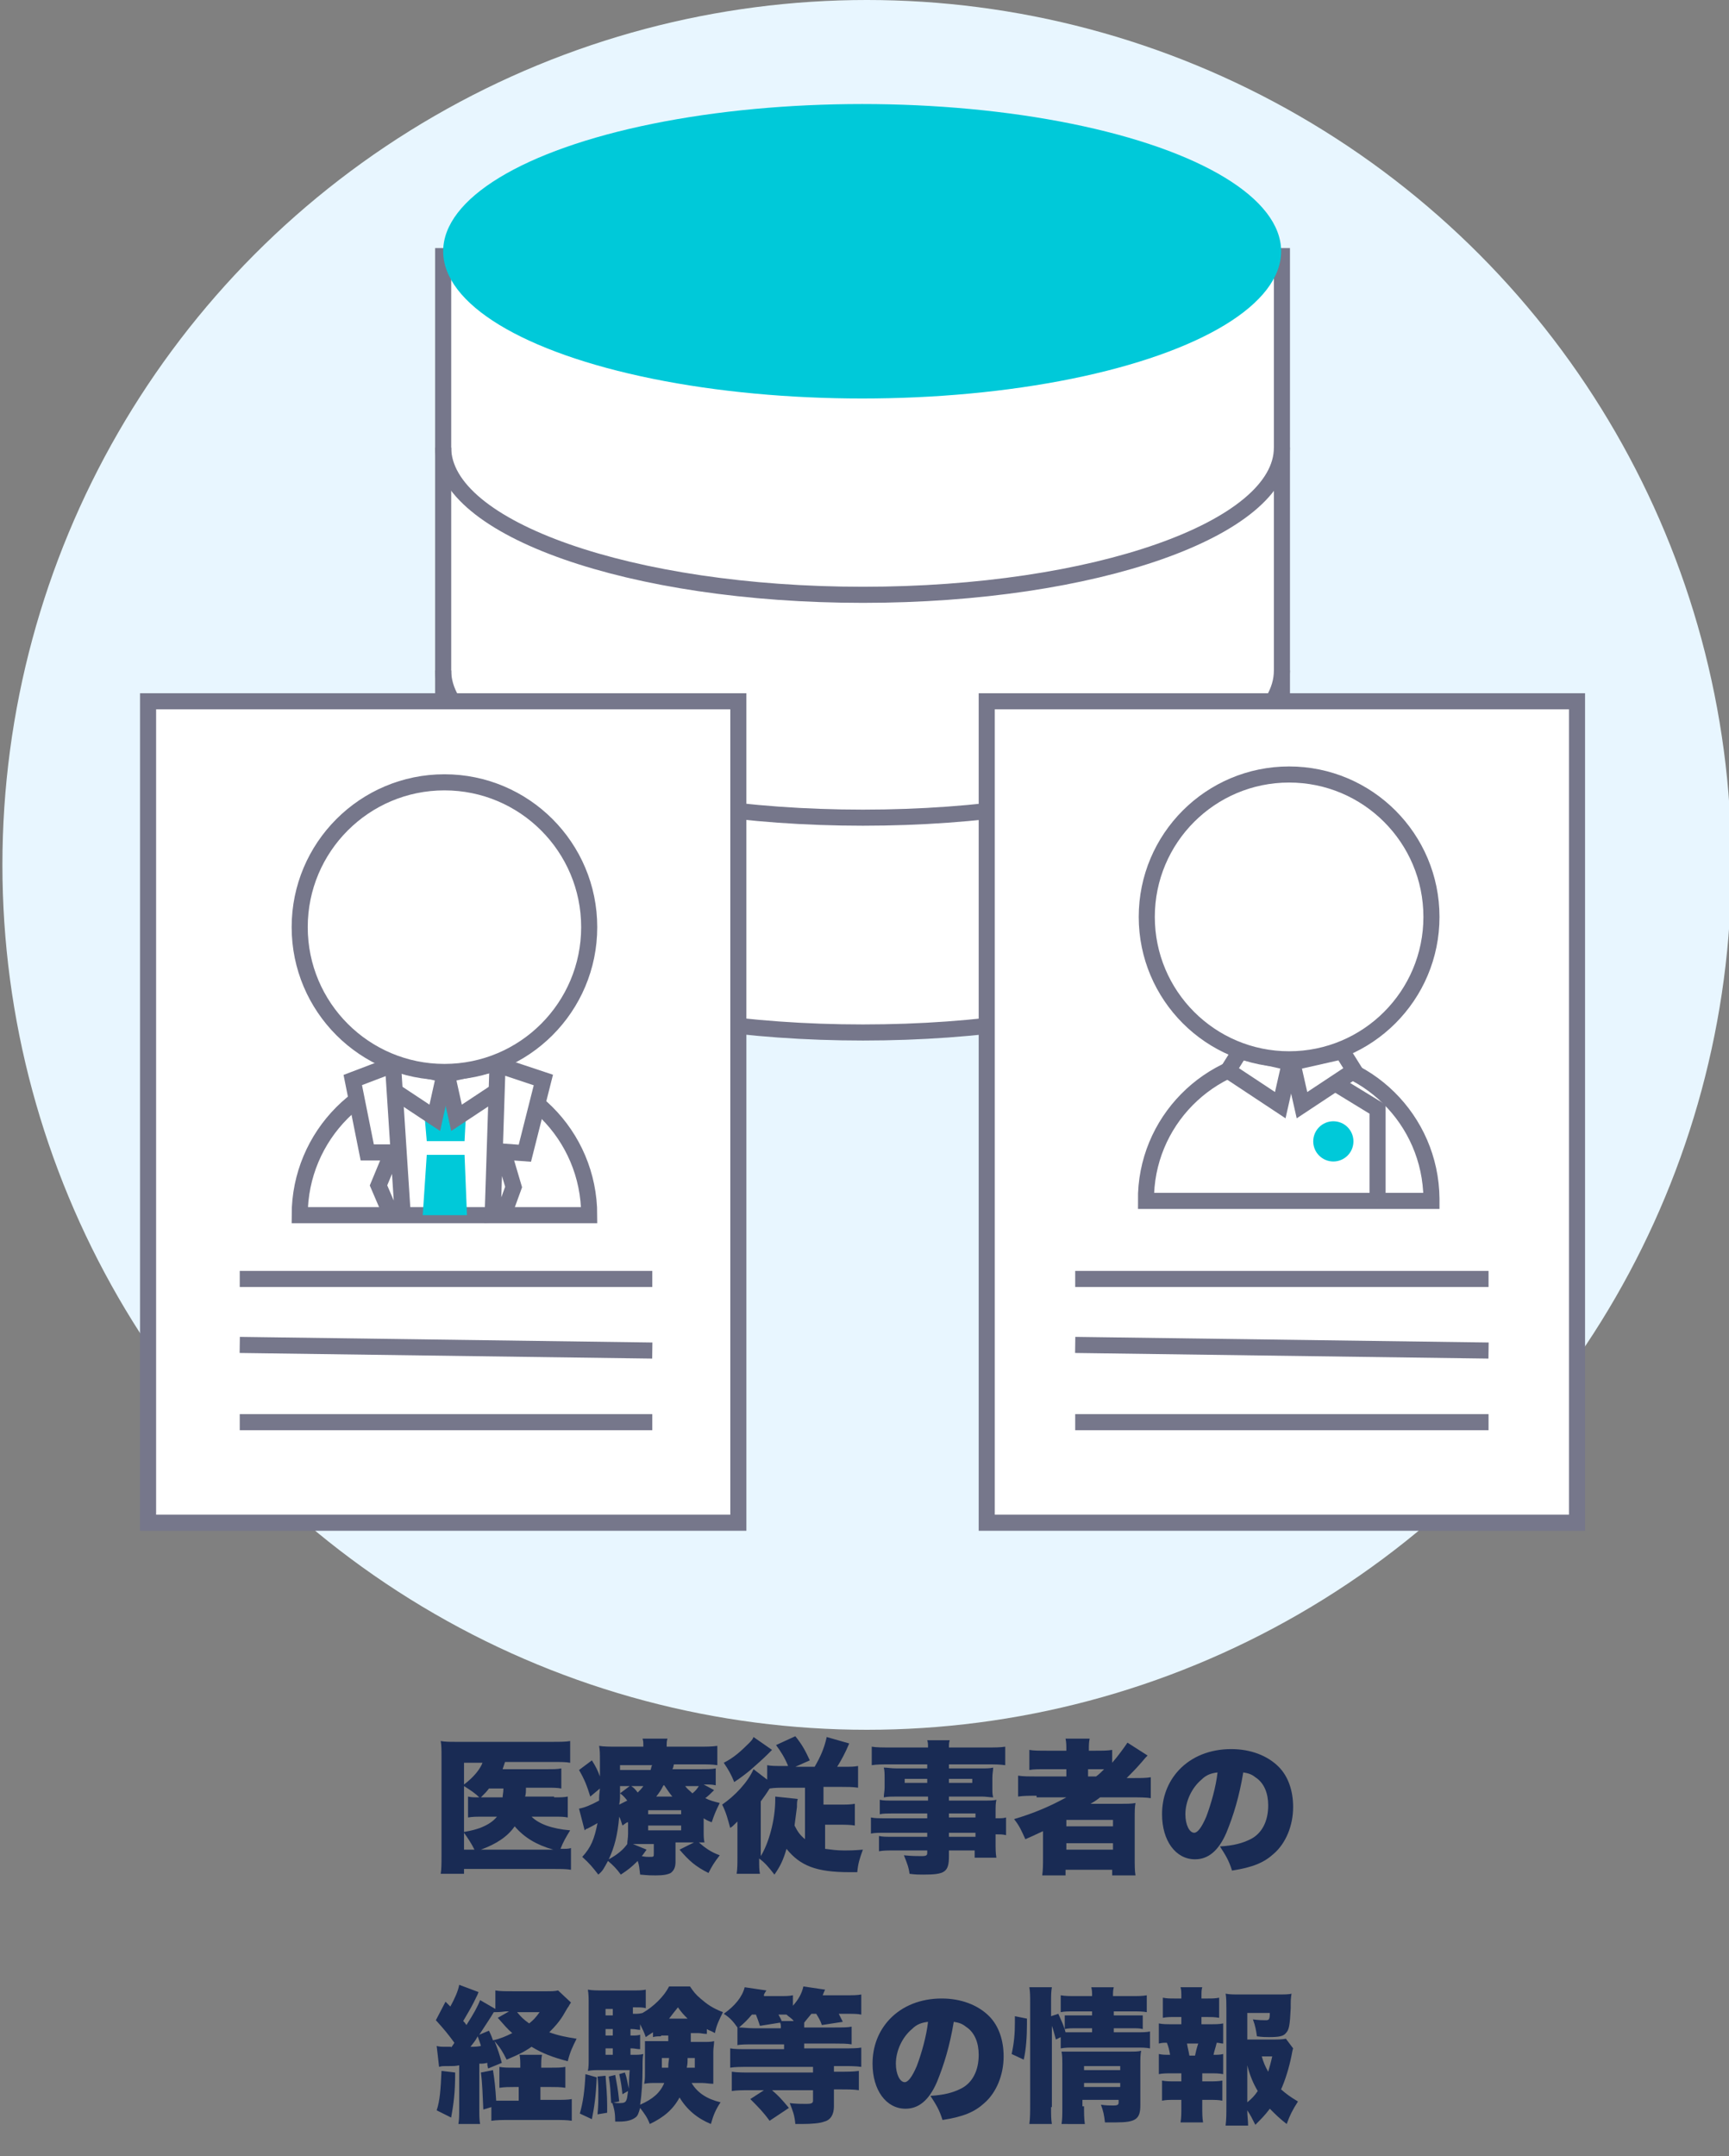 <?xml version="1.0" encoding="utf-8"?>
<!-- Generator: Adobe Illustrator 25.4.1, SVG Export Plug-In . SVG Version: 6.00 Build 0)  -->
<svg version="1.1" id="コンポーネント_16_1" xmlns="http://www.w3.org/2000/svg" xmlns:xlink="http://www.w3.org/1999/xlink"
	 x="0px" y="0px" viewBox="0 0 215 268" style="enable-background:new 0 0 215 268;" xml:space="preserve">
<rect x="0" y="0" width="215" height="268" fill="#808080" stroke="none"/>
<style type="text/css">
	.st0{fill:#E8F6FF;}
	.st1{enable-background:new    ;}
	.st2{fill:#192B54;}
	.st3{fill:#FFFFFF;stroke:#76778B;stroke-width:2;stroke-miterlimit:10;}
	.st4{fill:#00C9D9;}
	.st5{fill:none;stroke:#76778B;stroke-width:2;stroke-miterlimit:10;}
</style>
<circle id="楕円形_57" class="st0" cx="107.8" cy="107.5" r="107.5"/>
<g class="st1">
	<path class="st2" d="M68.9,223.4c0.8,0,1.2,0,1.7-0.1v2.6c-0.5-0.1-0.9-0.1-1.8-0.1h-2.7c0.9,0.9,2.5,1.5,4.8,1.7
		c-0.5,0.8-0.9,1.5-1.2,2.3c0.7,0,1,0,1.3-0.1v2.7c-0.6-0.1-1.2-0.1-2.2-0.1H57.7v0.6h-2.9c0.1-0.6,0.1-1.2,0.1-2.2v-12.4
		c0-0.8,0-1.4-0.1-1.9c0.6,0.1,1,0.1,2,0.1h11.8c1.1,0,1.7,0,2.3-0.1v2.7c-0.6-0.1-1.1-0.1-2.2-0.1h-5.9c-0.1,0.3-0.2,0.6-0.3,0.9
		h5.5c0.9,0,1.3,0,1.8-0.1v2.5c-0.5-0.1-1.1-0.1-1.8-0.1h-2.6c0,0.6,0,0.7-0.1,1.1H68.9z M57.7,221.8c1.2-0.9,2-1.9,2.3-2.7h-2.3
		V221.8z M60.2,225.8c-1,0-1.4,0-2,0.1v-2.6c0.4,0.1,0.7,0.1,1.4,0.1c-0.5-0.5-1.1-0.9-1.9-1.4v5.7c1.1-0.2,1.4-0.3,2-0.5
		c1-0.4,1.6-0.8,2.1-1.4H60.2z M57.7,229.9h1.3c-0.4-0.8-0.8-1.4-1.3-2.1V229.9z M68.8,229.9c-2.1-0.6-3.6-1.5-4.8-2.9
		c-0.9,1.3-2.3,2.2-4.2,2.9H68.8z M62.5,223.4c0-0.3,0.1-0.6,0.1-1.1h-1.8c-0.3,0.4-0.4,0.5-1,1.1c0.1,0,0.1,0,0.4,0H62.5z"/>
	<path class="st2" d="M84,231.4c0,0.7-0.2,1.1-0.6,1.4c-0.4,0.2-0.9,0.3-1.9,0.3c-0.5,0-0.8,0-1.9-0.1c-0.1-0.8-0.1-1.1-0.3-1.7
		c-0.8,0.8-1.2,1.1-2.1,1.7c-0.5-0.7-1-1.2-1.6-1.7c-0.5,0.9-0.6,1.2-1.2,1.7c-0.7-0.9-1.1-1.4-2-2.2c1.1-1.2,1.5-2.2,1.9-4.2
		c-0.5,0.3-0.9,0.5-1.3,0.7c-0.1,0-0.2,0.1-0.3,0.2l-0.7-2.7c0.6-0.1,1.4-0.4,2.5-1c0-0.6,0-0.6,0.1-1.5l-1.2,1
		c-0.4-1.3-0.7-2.1-1.4-3.3l1.6-1.2c0.5,0.8,0.7,1.2,1,2c0-0.3,0-0.3,0-0.5c0-0.7,0-1.2,0-1.3c0-1.1,0-1.4-0.1-2
		c0.6,0.1,1.3,0.1,2.4,0.1H80c0-0.5,0-0.7-0.1-1H83c-0.1,0.3-0.1,0.5-0.1,1h3.9c1,0,1.7,0,2.4-0.1v2.4c-0.7-0.1-1.2-0.1-2-0.1h-3.4
		c-0.1,0.4-0.1,0.5-0.2,0.6h3.5c0.9,0,1.4,0,1.9-0.1v2.1c-0.5-0.1-0.6-0.1-1.5-0.1l1.3,0.7c-0.5,0.5-0.7,0.7-1.1,1
		c0.6,0.3,1,0.4,1.8,0.6c-0.5,1-0.7,1.5-1,2.4c-0.5-0.2-0.7-0.3-1-0.5v1.5c0,0.8,0,1,0.1,1.5c-0.3,0-0.4,0-0.7,0
		c0.8,0.7,1.5,1.2,2.6,1.6c-0.7,0.9-1,1.4-1.4,2.2c-1.6-0.8-2.4-1.5-3.6-2.9l1.8-0.9H84V231.4z M78,226.5c-0.2,0.1-0.3,0.2-0.6,0.4
		c-0.2-0.6-0.2-0.7-0.4-1.1c-0.2,2.3-0.6,3.8-1.3,5.3c1.1-0.6,1.8-1.2,2.3-1.9c0-0.4,0.1-0.7,0.1-1.3V226.5z M77.1,222.9
		c0,0.7,0,0.8-0.1,1.4c0.4-0.2,0.6-0.3,1-0.5C77.6,223.3,77.5,223.2,77.1,222.9z M77.1,222c0,0.5,0,0.5,0,0.9l1.2-0.9H77.1z
		 M80.9,220c0.1-0.3,0.1-0.5,0.2-0.6h-4v0.6H80.9z M78.5,222c0.3,0.2,0.5,0.4,0.8,0.8c0.3-0.3,0.5-0.5,0.7-0.8H78.5z M80.4,229.9
		c-0.3,0.4-0.4,0.6-0.6,0.8c0.4,0.1,0.7,0.1,0.9,0.1c0.6,0,0.6,0,0.6-0.4v-1.2h-1.9c-0.2,0-0.3,0-0.7,0L80.4,229.9z M80.6,225.5h4.1
		V225h-4.1V225.5z M80.6,227.5h4.1v-0.6h-4.1V227.5z M83.6,223.3c-0.4-0.5-0.6-0.8-1-1.4h-0.1c-0.3,0.6-0.5,0.9-0.9,1.4H83.6z
		 M85.2,222c0.3,0.4,0.5,0.5,0.9,0.9c0.4-0.3,0.6-0.6,0.8-0.9H85.2z"/>
	<path class="st2" d="M102.7,224.3h1.7c0.9,0,1.3,0,1.9-0.1v2.7c-0.6-0.1-1.2-0.1-2-0.1h-1.7v3c0.8,0.1,1.4,0.2,2.4,0.2
		c0.6,0,1.1,0,2.3-0.1c-0.4,1.1-0.6,1.7-0.7,2.8c-0.4,0-0.8,0-1,0c-4.1,0-6.1-0.8-7.8-2.9c-0.4,1.4-0.8,2.2-1.5,3.2
		c-0.7-0.9-1.2-1.5-1.9-2c0,1,0,1.4,0.1,1.9h-2.9c0.1-0.6,0.1-1.3,0.1-2.1v-2.4c0-0.8,0-1.2,0-2c-0.6,0.6-0.6,0.6-0.9,0.8
		c-0.3-1.1-0.5-1.9-1-2.9c1.6-1.1,3.2-2.8,3.9-4.4l1.7,1.3v-1.8c0.5,0.1,1,0.1,1.9,0.1H98c-0.4-1-0.9-1.8-1.5-2.6l2.4-1.1
		c0.8,1,1.2,1.7,1.8,3l-1.8,0.8h2.4c0.7-1.2,1.2-2.3,1.5-3.7l2.8,0.8c-0.5,1.2-1,2.1-1.5,2.9h0.7c1,0,1.4,0,1.9-0.1v2.7
		c-0.7-0.1-1.3-0.1-2.1-0.1h-2.2V224.3z M96,217.5c-0.1,0.1-0.1,0.1-0.6,0.6c-0.5,0.5-1.4,1.3-2.2,2c-0.5,0.4-1,0.8-1.9,1.4
		c-0.4-1-0.7-1.5-1.3-2.4c1.2-0.6,2.1-1.4,3.1-2.4c0.3-0.3,0.5-0.5,0.6-0.8L96,217.5z M97.8,222.2c-0.9,0-1.5,0-2.1,0.1
		c-0.5,0.8-0.6,0.9-1.1,1.6v6.8c1-1.6,1.8-4.5,1.8-7c0-0.2,0-0.2,0-0.4l2.8,0.3c-0.1,0.3-0.1,0.5-0.1,1c-0.1,0.8-0.2,1.5-0.3,2.3
		c0.4,0.8,0.7,1.2,1.3,1.7v-6.4H97.8z"/>
	<path class="st2" d="M115.3,225.4H111c-0.6,0-1.2,0-1.6,0.1v-1.8c0.4,0.1,0.9,0.1,1.7,0.1h4.3v-0.5h-3.9c-0.6,0-1.1,0-1.6,0.1
		c0-0.4,0.1-0.8,0.1-1.2v-1.2c0-0.5,0-0.9-0.1-1.3c0.5,0,0.9,0.1,1.6,0.1h3.8v-0.5h-4.7c-1,0-1.5,0-2.2,0.1v-2.3
		c0.6,0.1,1.3,0.1,2.4,0.1h4.6c0-0.4,0-0.6-0.1-0.9h2.8c-0.1,0.3-0.1,0.5-0.1,0.9h4.7c1,0,1.7,0,2.3-0.1v2.3
		c-0.7-0.1-1.3-0.1-2.2-0.1H118v0.5h4c0.7,0,1.1,0,1.5-0.1c0,0.4-0.1,0.7-0.1,1.3v1.2c0,0.6,0,0.8,0.1,1.2c-0.4,0-0.9-0.1-1.4-0.1
		H118v0.5h4.1c1.1,0,1.4,0,1.8-0.1c-0.1,0.5-0.1,0.7-0.1,1.7v0.6c0.7,0,1,0,1.3-0.1v2.2c-0.4-0.1-0.6-0.1-1.3-0.1v0.9
		c0,1,0,1.4,0.1,2h-2.7V230H118v0.7c0,2-0.5,2.3-3.2,2.3c-0.5,0-1,0-1.7-0.1c-0.1-0.8-0.3-1.3-0.7-2.3c1,0.1,1.6,0.1,2.2,0.1
		c0.6,0,0.7-0.1,0.7-0.4V230h-4.2c-0.8,0-1.2,0-1.8,0.1v-1.9c0.5,0.1,0.7,0.1,1.7,0.1h4.3v-0.5h-5c-1.1,0-1.5,0-2,0.1v-2
		c0.5,0.1,0.9,0.1,1.9,0.1h5.1V225.4z M112.5,221.1v0.5h2.8v-0.5H112.5z M118,221.6h2.9v-0.5H118V221.6z M121.3,225.9v-0.5H118v0.5
		H121.3z M118,228.3h3.3v-0.5H118V228.3z"/>
	<path class="st2" d="M128.9,223.2c-1,0-1.6,0-2.3,0.1v-2.6c0.6,0.1,1.3,0.1,2.3,0.1h3.7v-0.9h-2.5c-1,0-1.6,0-2.1,0.1v-2.5
		c0.5,0.1,1.3,0.1,2.2,0.1h2.4c0-0.7,0-1-0.1-1.5h3c-0.1,0.5-0.1,0.7-0.1,1.5h0.8c0.9,0,1.5,0,2.1-0.1v1.6c0.7-0.8,1.5-1.9,1.9-2.5
		l2.5,1.6c-0.2,0.2-0.3,0.3-0.8,0.9c-0.7,0.8-1.1,1.2-1.8,1.9h0.9c0.9,0,1.5,0,2.1-0.1v2.6c-0.6-0.1-1.4-0.1-2.4-0.1h-3.9
		c-0.4,0.3-0.5,0.4-1.2,0.8c0.5,0,0.5,0,1.1,0h2.6c0.9,0,1.4,0,1.9-0.1c-0.1,0.5-0.1,1-0.1,2v4.8c0,0.9,0,1.7,0.1,2.2h-2.9v-0.7
		h-5.8v0.7h-2.9c0.1-0.7,0.1-1.4,0.1-2.2v-2.9c0-0.1,0-0.1,0-0.4c-1.5,0.7-1.5,0.7-2.2,1c-0.5-1.1-0.7-1.6-1.4-2.5
		c2.4-0.7,4.5-1.6,6.5-2.7H128.9z M132.6,227h5.8v-0.8h-5.8V227z M132.6,229.9h5.8v-0.8h-5.8V229.9z M136.3,220.8
		c0.4-0.3,0.6-0.5,1-0.9c-0.4,0-0.5,0-0.9,0h-1.1v0.9H136.3z"/>
	<path class="st2" d="M152.5,227.8c-1,2.3-2.3,3.3-3.9,3.3c-2.4,0-4.1-2.3-4.1-5.6c0-2.1,0.7-4,2.1-5.5c1.6-1.7,3.9-2.6,6.5-2.6
		c2.4,0,4.5,0.8,5.9,2.2c1.2,1.2,1.8,3,1.8,5c0,2.3-0.9,4.5-2.4,5.8c-1.2,1.1-2.6,1.7-5.2,2.1c-0.4-1.3-0.8-1.9-1.5-3
		c1.7-0.1,2.8-0.4,3.8-0.9c1.4-0.7,2.2-2.2,2.2-4.2c0-1.5-0.5-2.8-1.6-3.5c-0.5-0.4-0.9-0.5-1.5-0.6
		C154.1,223.3,153.4,225.6,152.5,227.8z M149.4,221.2c-1.2,1-2,2.7-2,4.3c0,1.3,0.5,2.3,1.1,2.3c0.4,0,0.9-0.6,1.5-2
		c0.6-1.6,1.2-3.7,1.4-5.5C150.6,220.4,150,220.6,149.4,221.2z"/>
</g>
<g class="st1">
	<path class="st2" d="M56.1,254.5c0.2-0.3,0.3-0.4,0.4-0.6c-0.8-1.1-1.3-1.7-2.3-2.8l1.2-2.3l0.6,0.6c0.5-0.9,1-2,1.1-2.7l2.4,0.9
		c-0.1,0.3-0.1,0.3-0.6,1.3c-0.4,0.8-0.9,1.6-1.3,2.3c0.2,0.2,0.2,0.2,0.4,0.5c0.9-1.4,1.4-2.3,1.7-3.1l1.9,1.1v-2.3
		c0.5,0.1,1.2,0.1,2.2,0.1h4.2c0.6,0,1,0,1.4-0.1l1.6,1.5c-0.2,0.3-0.2,0.3-0.3,0.5c-0.1,0.1-0.2,0.3-0.5,0.8
		c-0.5,0.9-1.1,1.6-1.9,2.4c1.1,0.4,2.1,0.6,3.4,0.8c-0.5,1-0.8,1.6-1.1,2.8c-1.9-0.5-3.2-1-4.5-1.8c-1,0.7-1.7,1-3.1,1.6
		c-0.5-1-0.8-1.5-1.5-2.3c0.4,1,0.6,1.6,0.9,2.7l-1.7,0.7c-0.1-0.4-0.1-0.4-0.1-0.7c-0.5,0.1-0.5,0.1-1,0.1v5.5c0,1,0,1.4,0.1,2H57
		c0.1-0.6,0.1-1,0.1-2v-5.3c-0.5,0.1-0.5,0.1-1.7,0.1c-0.3,0-0.5,0-0.8,0.1l-0.3-2.6c0.4,0.1,0.5,0.1,1.3,0.1H56.1z M56.6,257.6
		c0,2.6-0.2,3.9-0.5,5.6l-1.8-0.9c0.4-1.2,0.5-2.6,0.6-4.9L56.6,257.6z M58.5,254.4c0.5,0,0.8,0,1.3-0.1c-0.1-0.4-0.2-0.6-0.4-1.2
		C59.1,253.7,58.8,254,58.5,254.4z M61.4,250.1c-0.4,0.7-0.9,1.4-1.8,2.8l1.2-0.5c0.3,0.6,0.4,0.9,0.5,1.2c0.9-0.2,1.6-0.5,2.4-0.9
		c-0.6-0.5-1-1-1.8-1.9l1.4-0.8h-0.4C62.2,250.1,61.8,250.1,61.4,250.1L61.4,250.1z M64.7,259.4H64c-0.7,0-1.2,0-1.9,0.1v-2.6
		c0.5,0.1,1,0.1,1.9,0.1h0.7c0-0.8,0-1.2-0.1-1.6h2.8c-0.1,0.5-0.1,0.8-0.1,1.6h1.2c0.8,0,1.3,0,1.8-0.1v2.6
		c-0.6-0.1-1.2-0.1-1.9-0.1h-1.2v1.6H69c1,0,1.6,0,2.1-0.1v2.7c-0.6-0.1-1.2-0.1-2.1-0.1h-5.7c-0.9,0-1.5,0-2.2,0.1v-1.7l-1,0.3
		c-0.1-2-0.1-3.1-0.3-4.6l1.5-0.3c0.2,1.2,0.3,2.2,0.4,3.8c0.3,0,0.5,0,1,0h1.8V259.4z M64.3,250.1c0.5,0.6,0.8,0.9,1.5,1.4
		c0.5-0.4,0.8-0.7,1.3-1.4H64.3z"/>
	<path class="st2" d="M74.2,258.2c-0.1,2.4-0.3,3.7-0.6,5.2l-1.5-0.7c0.4-1.4,0.6-2.8,0.7-4.9L74.2,258.2z M85.6,253.8h1.7
		c0.8,0,1.1,0,1.5-0.1c0,0.4-0.1,0.9-0.1,1.3v2.7c0,0.8,0,1,0,1.3c-0.5,0-0.9-0.1-1.4-0.1H86c0.7,1.2,1.9,2,3.6,2.4
		c-0.6,0.9-0.9,1.6-1.2,2.7c-1.7-0.7-3-1.8-3.9-3.3c-0.8,1.5-2,2.5-3.7,3.3c-0.3-0.8-0.6-1.2-1.2-2c-0.2,0.7-0.3,1-0.6,1.2
		c-0.4,0.3-1,0.5-2,0.5c-0.1,0-0.3,0-0.5,0c0-1-0.1-1.6-0.4-2.4c0.4,0.1,0.7,0.1,1,0.1c0.5,0,0.7-0.1,0.8-0.4
		c0.1-0.2,0.1-0.5,0.2-1.1l-0.7,0.4c-0.1-1-0.2-1.6-0.4-2.5l0.7-0.2c0.3,0.8,0.3,1.2,0.5,2c0-0.6,0-1,0.1-2.3h-3.7
		c-0.6,0-1,0-1.5,0.1c0.1-0.4,0.1-0.9,0.1-1.5v-6.6c0-1,0-1.4-0.1-2c0.6,0.1,1.1,0.1,2,0.1h3.4c0.9,0,1.3,0,1.8-0.1v2.3
		c-0.4-0.1-0.7-0.1-1.3-0.1h-0.3v0.8h0.2c0.4,0,0.6,0,1-0.1v0c1.4-0.8,2.7-2.1,3.3-3.3h2.6c0.4,0.6,0.7,1,1.3,1.5
		c0.8,0.7,1.5,1.2,2.8,1.7c-0.5,1-0.8,1.6-1,2.6c-0.5-0.3-0.7-0.3-1-0.5v0.6c-0.5,0-0.7-0.1-1.1-0.1h-0.9V253.8z M75.3,258
		c0.1,1.4,0.2,2.4,0.2,3.7c0,0.2,0,0.5,0,0.9l-1.2,0.2c0.1-1.1,0.1-1.6,0.1-2.6c0-0.8,0-1.2-0.1-2.1L75.3,258z M76.2,249.7h-0.9v0.8
		h0.9V249.7z M76.2,252.2h-0.9v0.8h0.9V252.2z M75.3,254.6v0.8h0.9v-0.8H75.3z M76.5,257.9c0.2,1.2,0.3,1.4,0.5,3.3l-1,0.2
		c-0.1-1.6-0.1-2.1-0.3-3.3L76.5,257.9z M82.2,253.1c-0.4,0-0.7,0-1,0.1v-0.6c-0.3,0.2-0.5,0.3-0.9,0.6c-0.2-0.6-0.4-1-0.7-1.6v0.7
		c-0.3,0-0.6-0.1-1-0.1h-0.2v0.8h0.2c0.5,0,0.7,0,1-0.1v1.8c-0.4,0-0.7-0.1-1-0.1h-0.2v0.8h0.3c0.6,0,0.9,0,1.3-0.1
		c-0.1,0.4-0.1,0.9-0.1,1.7c0,1.7-0.1,3.3-0.3,4.6c1.6-0.7,2.5-1.5,3-2.7h-1c-0.6,0-1,0-1.5,0.1c0.1-0.5,0.1-0.8,0.1-1.3V255
		c0-0.7,0-0.9,0-1.3c0.4,0,0.6,0,1.4,0h1.5v-0.7H82.2z M82.3,255.8v1.2h0.8c0-0.4,0-0.5,0.1-1.2H82.3z M85.5,250.9
		c-0.5-0.5-0.7-0.7-1.2-1.4c-0.5,0.6-0.7,0.9-1.1,1.4H85.5z M85.5,255.8c0,0.6,0,0.7-0.1,1.2h1v-1.2H85.5z"/>
	<path class="st2" d="M93.8,254.1c-1,0-1.7,0-2.1,0.1V252h0c-0.5-0.7-0.9-1.2-1.7-1.7c1.4-1,2.3-2.1,2.6-3.3l2.7,0.4
		c-0.2,0.3-0.2,0.3-0.3,0.5C95,248,95,248,95,248.1h1.9c0.8,0,1.2,0,1.7-0.1v1.3c0.7-0.8,1.1-1.5,1.3-2.4l2.7,0.4
		c-0.2,0.4-0.2,0.5-0.3,0.7h2.8c1,0,1.5,0,2-0.1v2.5c-0.5-0.1-1-0.1-1.9-0.1h-0.9c0.2,0.4,0.3,0.6,0.5,1l-2.6,0.4
		c-0.2-0.6-0.4-0.9-0.7-1.4h-0.6c-0.4,0.5-0.6,0.7-0.9,1.1c0,0.1,0,0.2,0,0.6h3.8c1,0,1.6,0,2.1-0.1v2.2c-0.6-0.1-1.3-0.1-2.1-0.1
		h-3.8v0.6h4.8c1,0,1.8,0,2.3-0.1v2.4c-0.7-0.1-1.4-0.1-2.3-0.1h-1.1v0.7h0.8c0.9,0,1.6,0,2.3-0.1v2.4c-0.6-0.1-1.4-0.1-2.3-0.1
		h-0.8v2.1c0,1-0.4,1.7-1.2,1.9c-0.5,0.2-1.5,0.3-2.8,0.3c-0.1,0-0.4,0-0.8,0c-0.1-1.1-0.3-1.6-0.7-2.6c0.8,0.1,1.4,0.1,2.1,0.1
		c0.6,0,0.8-0.1,0.8-0.4v-1.3h-5.1c0.8,0.7,1.1,1,2.1,2.2l-2.4,1.6c-0.8-1.1-1.4-1.7-2.4-2.7l1.7-1.1h-1.7c-1,0-1.7,0-2.3,0.1v-2.4
		c0.7,0.1,1.4,0.1,2.3,0.1h7.8v-0.7h-8c-0.9,0-1.7,0-2.3,0.1v-2.4c0.5,0.1,1.3,0.1,2.3,0.1h4.4v-0.6H93.8z M93.5,250.4
		c-0.6,0.7-0.9,1-1.6,1.6c0.5,0,1.1,0.1,1.9,0.1h3.3c0-0.4,0-0.5-0.1-0.7l-2.5,0.4c-0.2-0.6-0.3-0.9-0.5-1.4H93.5z M96.8,250.4
		c0.2,0.4,0.3,0.5,0.4,0.8h1.5c-0.3-0.4-0.6-0.5-0.9-0.8c-0.2,0-0.2,0-0.3,0H96.8z"/>
	<path class="st2" d="M116.5,258.8c-1,2.3-2.3,3.3-3.9,3.3c-2.4,0-4.1-2.3-4.1-5.6c0-2.1,0.7-4,2.1-5.5c1.6-1.7,3.9-2.6,6.5-2.6
		c2.4,0,4.5,0.8,5.9,2.2c1.2,1.2,1.8,3,1.8,5c0,2.3-0.9,4.5-2.4,5.8c-1.2,1.1-2.6,1.7-5.2,2.1c-0.4-1.3-0.8-1.9-1.5-3
		c1.7-0.1,2.8-0.4,3.8-0.9c1.4-0.7,2.2-2.2,2.2-4.2c0-1.5-0.5-2.8-1.6-3.5c-0.5-0.4-0.9-0.5-1.5-0.6
		C118.1,254.3,117.4,256.6,116.5,258.8z M113.4,252.2c-1.2,1-2,2.7-2,4.3c0,1.3,0.5,2.3,1.1,2.3c0.4,0,0.9-0.6,1.5-2
		c0.6-1.6,1.2-3.7,1.4-5.5C114.6,251.4,114,251.6,113.4,252.2z"/>
	<path class="st2" d="M125.8,255.3c0.3-1.4,0.4-2.5,0.4-3.9c0-0.2,0-0.5,0-0.8l1.5,0.3c0,0.3,0,0.6,0,0.7c0,1.5-0.1,3.1-0.4,4.4
		L125.8,255.3z M130.7,261.9c0,1,0,1.5,0.1,2.1h-2.8c0.1-0.7,0.1-1.5,0.1-2.5V249c0-0.9,0-1.4-0.1-2h2.8c-0.1,0.6-0.1,1-0.1,2v1.6
		l0.9-0.3c0.4,0.9,0.7,1.5,0.9,2.3c0.3,0,0.6,0,1,0h2.3v-0.5h-2c-0.7,0-0.9,0-1.4,0.1v-1.7c0.5,0,0.7,0,1.4,0h2v-0.5h-2
		c-1.1,0-1.4,0-1.9,0.1v-2.1c0.6,0.1,1,0.1,2.1,0.1h1.8c0-0.5,0-0.7-0.1-1.1h2.8c-0.1,0.4-0.1,0.6-0.1,1.1h2.2c1,0,1.4,0,2-0.1v2.1
		c-0.5-0.1-1-0.1-1.9-0.1h-2.2v0.5h2.3c0.7,0,0.9,0,1.3,0v1.7c-0.4-0.1-0.6-0.1-1.4-0.1h-2.2v0.5h2.7c0.9,0,1.3,0,1.8-0.1v2.1
		c-0.6-0.1-0.9-0.1-1.8-0.1h-7.5c-0.9,0-1.2,0-1.8,0.1v-1.4l-0.6,0.3c-0.2-0.7-0.3-1.2-0.5-1.7V261.9z M134.8,261.8
		c0,0.9,0,1.5,0.1,2.2H132c0.1-0.6,0.1-1.1,0.1-2.2v-5.3c0-0.5,0-1-0.1-1.5c0.4,0,0.6,0,1.2,0h7.1c0.8,0,1.2,0,1.6-0.1
		c-0.1,0.5-0.1,1-0.1,1.8v5c0,1.7-0.6,2.1-3,2.1c-0.3,0-0.6,0-1.4,0c-0.1-0.9-0.2-1.4-0.5-2.2c0.6,0.1,1.2,0.1,1.5,0.1
		c0.6,0,0.7-0.1,0.7-0.4V261h-4.5V261.8z M139.3,257.3v-0.5h-4.5v0.5H139.3z M139.3,259.4v-0.5h-4.5v0.5H139.3z"/>
	<path class="st2" d="M150.4,251.6c0.8,0,1.2,0,1.7-0.1v2.5c-0.3,0-0.5-0.1-0.8-0.1c-0.2,0.8-0.3,1-0.4,1.5c0.5,0,0.8,0,1.2-0.1v2.5
		c-0.6-0.1-0.9-0.1-1.7-0.1h-0.9v1h0.8c0.7,0,1.2,0,1.7-0.1v2.5c-0.5-0.1-0.9-0.1-1.7-0.1h-0.8v0.8c0,0.9,0,1.4,0.1,2h-2.8
		c0.1-0.6,0.1-1.1,0.1-2v-0.8h-0.8c-0.8,0-1.1,0-1.6,0.1v-2.5c0.5,0.1,0.9,0.1,1.6,0.1h0.8v-1h-1.1c-0.7,0-1.2,0-1.7,0.1v-2.5
		c0.5,0.1,0.7,0.1,1.4,0.1c-0.1-0.6-0.2-1-0.4-1.5c-0.4,0-0.6,0-1,0.1v-2.5c0.5,0.1,0.9,0.1,1.7,0.1h1.1v-0.9h-0.7
		c-0.7,0-1.1,0-1.6,0.1v-2.5c0.5,0.1,0.8,0.1,1.6,0.1h0.7v-0.2c0-0.5,0-0.9-0.1-1.2h2.7c-0.1,0.3-0.1,0.6-0.1,1.2v0.2h0.6
		c0.8,0,1.1,0,1.6-0.1v2.5c-0.6-0.1-1-0.1-1.6-0.1h-0.6v0.9H150.4z M148.6,255.5c0.1-0.5,0.2-0.9,0.4-1.5h-1.4
		c0.1,0.6,0.2,0.9,0.3,1.5H148.6z M160.8,254.6c-0.1,0.3-0.1,0.4-0.2,0.9c-0.3,1.5-0.8,3.1-1.3,4.2c0.7,0.6,1.1,0.9,2.1,1.5
		c-0.7,1.1-1,1.7-1.4,2.8c-0.9-0.7-1.3-1.1-2.1-1.9c-0.6,0.8-1,1.2-1.8,2c-0.4-0.8-0.6-1.2-1-1.8c0,0.8,0.1,1.2,0.1,1.9h-2.8
		c0.1-0.8,0.1-1.4,0.1-2.5v-12c0-0.6,0-1.5-0.1-1.9c0.5,0.1,1,0.1,1.7,0.1h4.7c0.9,0,1.5,0,1.8-0.1c-0.1,0.7-0.1,0.7-0.1,1.8
		c-0.1,2.1-0.2,2.7-0.6,3.1c-0.3,0.4-0.9,0.5-2.1,0.5c-0.4,0-0.8,0-1.5-0.1c-0.1-0.7-0.2-1.3-0.5-2.1c0.8,0.1,1.2,0.1,1.6,0.1
		c0.4,0,0.5-0.1,0.5-0.9h-2.8v3.3h2.8c1,0,1.5,0,2-0.1L160.8,254.6z M155.1,261.3c0.5-0.4,0.9-0.8,1.3-1.4c-0.6-1-1-2-1.3-3.2V261.3
		z M156.9,255.6c0.2,0.7,0.4,1.2,0.8,1.9c0.2-0.7,0.3-1,0.5-1.9H156.9z"/>
</g>
<g id="グループ_145" transform="translate(18.412 12.931)">
	<g id="グループ_142" transform="translate(36.696)">
		<path id="パス_106" class="st3" d="M104.3,97.1c0,10.1-23.3,18.3-52.1,18.3S0,107.2,0,97.1V18.9h104.3V97.1z"/>
		<ellipse id="楕円形_39" class="st4" cx="52.1" cy="18.3" rx="52.1" ry="18.3"/>
		<path id="パス_107" class="st5" d="M104.3,70.4c0,10.1-23.3,18.3-52.1,18.3S0,80.5,0,70.4"/>
		<path id="パス_108" class="st5" d="M104.3,42.7c0,10.1-23.3,18.3-52.1,18.3S0,52.8,0,42.7"/>
	</g>
	<g id="グループ_144" transform="translate(0 74.234)">
		<rect id="長方形_80" x="0" y="0" class="st3" width="73.4" height="102.1"/>
		<line id="線_34" class="st5" x1="11.4" y1="71.8" x2="62.7" y2="71.8"/>
		<line id="線_35" class="st5" x1="11.4" y1="80" x2="62.7" y2="80.7"/>
		<line id="線_36" class="st5" x1="11.4" y1="89.6" x2="62.7" y2="89.6"/>
		<g id="グループ_143" transform="translate(18.855 10.073)">
			<path id="パス_109" class="st3" d="M0,53.8c0-9.9,8-18,18-18c9.9,0,18,8,18,18H0z"/>
			<path id="パス_110" class="st4" d="M15.3,38.8h5.5l-0.3,5.8h-4.7L15.3,38.8z"/>
			<path id="パス_111" class="st4" d="M15.3,53.8h5.5l-0.3-7.5h-4.7L15.3,53.8z"/>
			<path id="パス_112" class="st3" d="M11.7,34.9l6.3,1.4l-1.2,5.4l-6.5-4.3L11.7,34.9z"/>
			<path id="パス_113" class="st3" d="M24.6,34.9l-6.3,1.4l1.2,5.4l6.5-4.3L24.6,34.9z"/>
			<path id="パス_114" class="st3" d="M11.6,35.1l-5,1.9l1.8,9l3.1,0l-1.7,4.1l1.5,3.5l1.5,0L11.6,35.1z"/>
			<path id="パス_115" class="st3" d="M24.6,35.1l5.7,1.9l-2.3,9.1l-2.7-0.2l1.3,4.4l-1.2,3.3L24,53.7L24.6,35.1z"/>
			<ellipse id="楕円形_40" class="st3" cx="18" cy="18" rx="18" ry="18"/>
		</g>
	</g>
	<g id="グループ_146" transform="translate(104.288 74.234)">
		<rect id="長方形_81" x="0" y="0" class="st3" width="73.4" height="102.1"/>
		<line id="線_37" class="st5" x1="11" y1="71.8" x2="62.4" y2="71.8"/>
		<line id="線_38" class="st5" x1="11" y1="80" x2="62.4" y2="80.7"/>
		<line id="線_39" class="st5" x1="11" y1="89.6" x2="62.4" y2="89.6"/>
		<path id="パス_116" class="st5" d="M19.8,62.1c-0.1-9.8,7.8-17.8,17.6-17.9c9.8-0.1,17.8,7.8,17.9,17.6c0,0.1,0,0.2,0,0.3H19.8z
			"/>
		<path id="パス_117" class="st3" d="M31.5,43.5l6.2,1.4l-1.2,5.3l-6.5-4.3L31.5,43.5z"/>
		<path id="パス_118" class="st3" d="M44.2,43.5L38,44.9l1.2,5.3l6.5-4.3L44.2,43.5z"/>
		<path id="パス_119" class="st3" d="M43.2,47.4l5.4,3.3v11.3"/>
		<ellipse id="楕円形_41" class="st4" cx="43.1" cy="54.7" rx="2.5" ry="2.5"/>
		<ellipse id="楕円形_42" class="st3" cx="37.6" cy="26.8" rx="17.7" ry="17.7"/>
	</g>
</g>
</svg>

